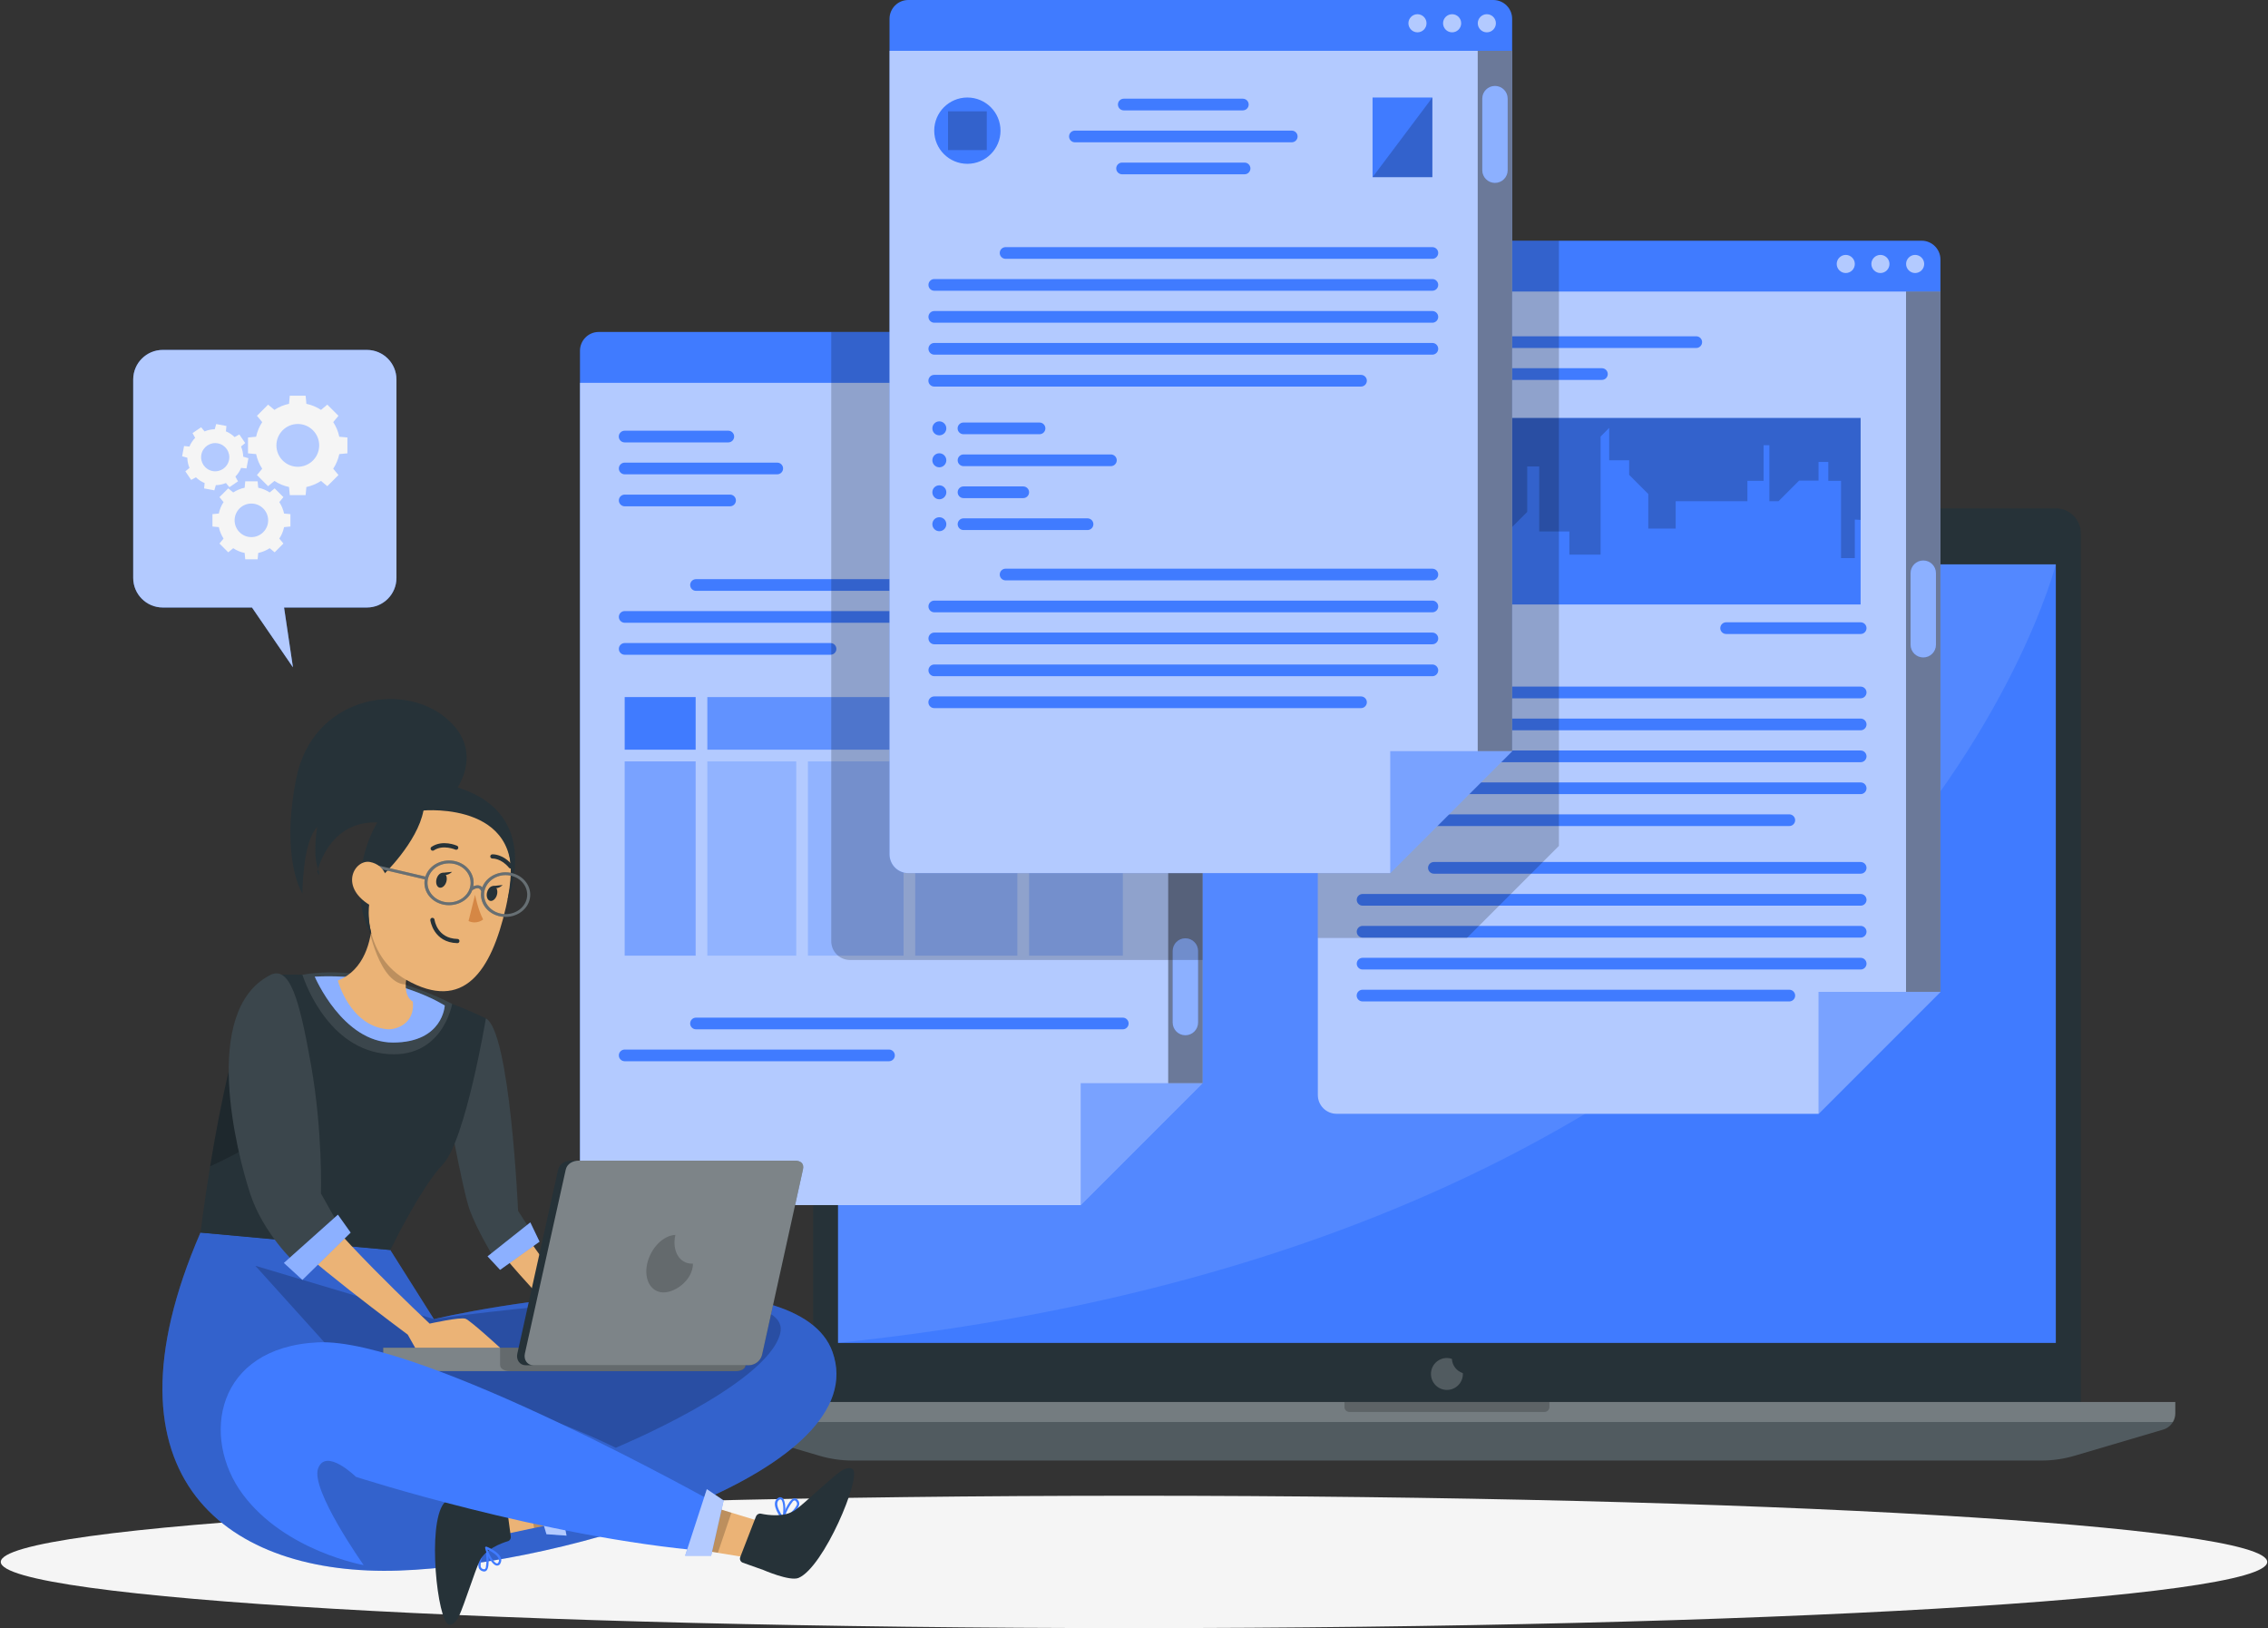 <svg xmlns="http://www.w3.org/2000/svg" width="255" height="183" viewBox="0 0 255 183" fill="none"><rect x="0" y="0" width="255" height="183" fill="#333333" stroke="none"/><g clip-path="url(#clip0_2743_15704)"><path d="M127.5 183C197.868 183 254.912 179.669 254.912 175.561C254.912 171.453 197.868 168.122 127.5 168.122C57.132 168.122 0.087 171.453 0.087 175.561C0.087 179.669 57.132 183 127.5 183Z" fill="#F5F5F5"></path><path d="M94.222 57.145H231.15C232.701 57.145 233.956 58.4 233.956 59.95V158.968H91.423V59.95C91.423 58.4 92.678 57.145 94.229 57.145H94.222Z" fill="#263238"></path><path d="M231.144 63.434H94.223V150.945H231.144V63.434Z" fill="#407BFF"></path><path opacity="0.2" d="M161.434 61.903C162.189 61.903 162.801 61.291 162.801 60.536C162.801 59.781 162.189 59.169 161.434 59.169C160.679 59.169 160.067 59.781 160.067 60.536C160.067 61.291 160.679 61.903 161.434 61.903Z" fill="white"></path><path opacity="0.2" d="M164.266 61.561C164.833 61.561 165.291 61.102 165.291 60.536C165.291 59.97 164.833 59.511 164.266 59.511C163.7 59.511 163.241 59.97 163.241 60.536C163.241 61.102 163.7 61.561 164.266 61.561Z" fill="white"></path><path opacity="0.2" d="M163.241 152.738C163.064 152.679 162.88 152.64 162.683 152.64C161.69 152.64 160.889 153.441 160.889 154.434C160.889 155.426 161.69 156.228 162.683 156.228C163.675 156.228 164.477 155.426 164.477 154.434C164.477 154.401 164.47 154.368 164.464 154.335C163.78 154.112 163.281 153.487 163.241 152.738Z" fill="white"></path><path d="M244.576 157.582V158.87C244.576 159.218 244.477 159.553 244.306 159.836C244.07 160.237 243.688 160.546 243.222 160.684L233.292 163.615C232.064 163.983 230.782 164.167 229.494 164.167H95.878C94.597 164.167 93.315 163.983 92.087 163.615L82.157 160.684C81.684 160.546 81.303 160.237 81.066 159.836C80.895 159.553 80.797 159.218 80.797 158.87V157.582H244.576Z" fill="#263238"></path><path opacity="0.2" d="M244.576 157.582V158.87C244.576 159.218 244.477 159.553 244.306 159.836C244.07 160.237 243.688 160.546 243.222 160.684L233.292 163.615C232.064 163.983 230.782 164.167 229.494 164.167H95.878C94.597 164.167 93.315 163.983 92.087 163.615L82.157 160.684C81.684 160.546 81.303 160.237 81.066 159.836C80.895 159.553 80.797 159.218 80.797 158.87V157.582H244.576Z" fill="white"></path><path opacity="0.2" d="M244.576 157.582V158.87C244.576 159.218 244.477 159.553 244.306 159.836H81.066C80.895 159.553 80.797 159.218 80.797 158.87V157.582H244.576Z" fill="white"></path><path opacity="0.2" d="M174.209 157.582V158.147C174.209 158.456 173.959 158.706 173.65 158.706H151.728C151.413 158.706 151.163 158.456 151.163 158.147V157.582H174.209Z" fill="black"></path><path opacity="0.1" d="M231.144 63.434C231.144 63.434 212.212 138.591 94.223 150.945V63.434H231.144Z" fill="white"></path><path d="M218.172 29.171V111.484L204.464 125.192H150.276C149.113 125.192 148.167 124.245 148.167 123.076V29.171C148.167 28.001 149.113 27.055 150.276 27.055H216.056C217.219 27.055 218.172 28.001 218.172 29.171Z" fill="#407BFF"></path><path opacity="0.6" d="M218.172 32.766V111.484L204.464 125.192H150.276C149.113 125.192 148.167 124.246 148.167 123.076V32.766H218.172Z" fill="white"></path><path opacity="0.6" d="M216.345 29.67C216.345 30.235 215.885 30.689 215.326 30.689C214.768 30.689 214.308 30.229 214.308 29.67C214.308 29.111 214.768 28.651 215.326 28.651C215.885 28.651 216.345 29.111 216.345 29.67Z" fill="white"></path><path opacity="0.6" d="M212.441 29.67C212.441 30.235 211.981 30.689 211.423 30.689C210.864 30.689 210.404 30.229 210.404 29.67C210.404 29.111 210.864 28.651 211.423 28.651C211.981 28.651 212.441 29.111 212.441 29.67Z" fill="white"></path><path opacity="0.6" d="M208.545 29.67C208.545 30.235 208.085 30.689 207.526 30.689C206.968 30.689 206.508 30.229 206.508 29.67C206.508 29.111 206.968 28.651 207.526 28.651C208.085 28.651 208.545 29.111 208.545 29.67Z" fill="white"></path><path d="M190.717 39.113H153.194C152.833 39.113 152.537 38.817 152.537 38.456C152.537 38.094 152.833 37.799 153.194 37.799H190.717C191.078 37.799 191.374 38.094 191.374 38.456C191.374 38.817 191.078 39.113 190.717 39.113Z" fill="#407BFF"></path><path d="M180.111 42.701H153.194C152.833 42.701 152.537 42.405 152.537 42.044C152.537 41.682 152.833 41.387 153.194 41.387H180.111C180.472 41.387 180.768 41.682 180.768 42.044C180.768 42.405 180.472 42.701 180.111 42.701Z" fill="#407BFF"></path><path d="M209.202 98.203H161.218C160.856 98.203 160.561 97.907 160.561 97.546C160.561 97.184 160.856 96.889 161.218 96.889H209.202C209.563 96.889 209.859 97.184 209.859 97.546C209.859 97.907 209.563 98.203 209.202 98.203Z" fill="#407BFF"></path><path d="M201.179 112.561H153.194C152.833 112.561 152.537 112.266 152.537 111.904C152.537 111.543 152.833 111.247 153.194 111.247H201.179C201.54 111.247 201.836 111.543 201.836 111.904C201.836 112.266 201.54 112.561 201.179 112.561Z" fill="#407BFF"></path><path d="M209.202 101.798H153.201C152.84 101.798 152.544 101.502 152.544 101.141C152.544 100.779 152.84 100.483 153.201 100.483H209.202C209.564 100.483 209.86 100.779 209.86 101.141C209.86 101.502 209.564 101.798 209.202 101.798Z" fill="#407BFF"></path><path d="M209.202 105.386H153.201C152.84 105.386 152.544 105.09 152.544 104.728C152.544 104.367 152.84 104.071 153.201 104.071H209.202C209.564 104.071 209.86 104.367 209.86 104.728C209.86 105.09 209.564 105.386 209.202 105.386Z" fill="#407BFF"></path><path d="M209.202 108.973H153.201C152.84 108.973 152.544 108.678 152.544 108.316C152.544 107.955 152.84 107.659 153.201 107.659H209.202C209.564 107.659 209.86 107.955 209.86 108.316C209.86 108.678 209.564 108.973 209.202 108.973Z" fill="#407BFF"></path><path opacity="0.5" d="M218.172 111.483L204.464 125.191V111.483H218.172Z" fill="#407BFF"></path><path opacity="0.4" d="M218.172 32.766H214.302V111.484H218.172V32.766Z" fill="black"></path><path d="M216.24 73.895C215.452 73.895 214.814 73.258 214.814 72.469V64.426C214.814 63.637 215.452 63 216.24 63C217.029 63 217.666 63.637 217.666 64.426V72.469C217.666 73.258 217.029 73.895 216.24 73.895Z" fill="#407BFF"></path><path d="M209.202 78.489H161.218C160.856 78.489 160.561 78.193 160.561 77.832C160.561 77.471 160.856 77.175 161.218 77.175H209.202C209.563 77.175 209.859 77.471 209.859 77.832C209.859 78.193 209.563 78.489 209.202 78.489Z" fill="#407BFF"></path><path d="M201.179 92.847H153.194C152.833 92.847 152.537 92.552 152.537 92.19C152.537 91.829 152.833 91.533 153.194 91.533H201.179C201.54 91.533 201.836 91.829 201.836 92.19C201.836 92.552 201.54 92.847 201.179 92.847Z" fill="#407BFF"></path><path d="M209.202 82.084H153.201C152.84 82.084 152.544 81.788 152.544 81.427C152.544 81.065 152.84 80.769 153.201 80.769H209.202C209.564 80.769 209.86 81.065 209.86 81.427C209.86 81.788 209.564 82.084 209.202 82.084Z" fill="#407BFF"></path><path d="M209.202 85.672H153.201C152.84 85.672 152.544 85.376 152.544 85.015C152.544 84.653 152.84 84.357 153.201 84.357H209.202C209.564 84.357 209.86 84.653 209.86 85.015C209.86 85.376 209.564 85.672 209.202 85.672Z" fill="#407BFF"></path><path d="M209.202 89.26H153.201C152.84 89.26 152.544 88.964 152.544 88.603C152.544 88.241 152.84 87.945 153.201 87.945H209.202C209.564 87.945 209.86 88.241 209.86 88.603C209.86 88.964 209.564 89.26 209.202 89.26Z" fill="#407BFF"></path><path d="M209.196 46.98H153.023V67.942H209.196V46.98Z" fill="#407BFF"></path><path opacity="0.2" d="M153.023 64.578H154.555V60.766H156.309V53.249H158.773V57.875H162.151V64.032H166.179V59.741H169.511L171.712 57.54V52.427H173.06V59.741H176.45V62.343H179.96V49.069L180.926 48.097V51.737H183.173V53.373L185.322 55.529V59.413H188.404V56.337H196.467V54.044H198.287V50.042H198.938V56.337H199.963L202.283 54.017H204.464V51.928H205.562V54.044H206.994V62.731H208.545V58.401L209.202 58.44V46.98H153.023V64.578Z" fill="black"></path><path d="M209.202 71.261H194.075C193.714 71.261 193.418 70.965 193.418 70.603C193.418 70.242 193.714 69.946 194.075 69.946H209.202C209.564 69.946 209.86 70.242 209.86 70.603C209.86 70.965 209.564 71.261 209.202 71.261Z" fill="#407BFF"></path><path opacity="0.2" d="M175.274 27.055V95.082L164.931 105.425H148.167V29.171C148.167 28.001 149.113 27.055 150.276 27.055H175.274Z" fill="black"></path><path opacity="0.4" d="M216.24 73.895C215.452 73.895 214.814 73.258 214.814 72.469V64.426C214.814 63.637 215.452 63 216.24 63C217.029 63 217.666 63.637 217.666 64.426V72.469C217.666 73.258 217.029 73.895 216.24 73.895Z" fill="white"></path><path d="M135.214 39.428V121.742L121.506 135.45H67.318C66.155 135.45 65.209 134.503 65.209 133.334V39.428C65.209 38.259 66.155 37.312 67.318 37.312H133.098C134.261 37.312 135.214 38.259 135.214 39.428Z" fill="#407BFF"></path><path opacity="0.6" d="M135.214 43.029V121.748L121.506 135.456H67.318C66.155 135.456 65.209 134.51 65.209 133.34V43.029H135.214Z" fill="white"></path><path opacity="0.6" d="M133.381 39.935C133.381 40.5 132.921 40.953 132.362 40.953C131.804 40.953 131.344 40.493 131.344 39.935C131.344 39.376 131.804 38.916 132.362 38.916C132.921 38.916 133.381 39.376 133.381 39.935Z" fill="white"></path><path opacity="0.6" d="M129.483 39.935C129.483 40.5 129.023 40.953 128.465 40.953C127.906 40.953 127.446 40.493 127.446 39.935C127.446 39.376 127.906 38.916 128.465 38.916C129.023 38.916 129.483 39.376 129.483 39.935Z" fill="white"></path><path opacity="0.6" d="M125.587 39.935C125.587 40.5 125.127 40.953 124.568 40.953C124.01 40.953 123.55 40.493 123.55 39.935C123.55 39.376 124.01 38.916 124.568 38.916C125.127 38.916 125.587 39.376 125.587 39.935Z" fill="white"></path><path d="M81.887 49.725H70.229C69.868 49.725 69.572 49.43 69.572 49.068C69.572 48.707 69.868 48.411 70.229 48.411H81.887C82.249 48.411 82.544 48.707 82.544 49.068C82.544 49.43 82.249 49.725 81.887 49.725Z" fill="#407BFF"></path><path d="M87.388 53.313H70.236C69.875 53.313 69.579 53.018 69.579 52.656C69.579 52.295 69.875 51.999 70.236 51.999H87.388C87.749 51.999 88.045 52.295 88.045 52.656C88.045 53.018 87.749 53.313 87.388 53.313Z" fill="#407BFF"></path><path d="M82.085 56.908H70.236C69.875 56.908 69.579 56.612 69.579 56.251C69.579 55.889 69.875 55.594 70.236 55.594H82.085C82.446 55.594 82.742 55.889 82.742 56.251C82.742 56.612 82.446 56.908 82.085 56.908Z" fill="#407BFF"></path><path d="M126.238 115.696H78.254C77.892 115.696 77.597 115.4 77.597 115.039C77.597 114.678 77.892 114.382 78.254 114.382H126.238C126.6 114.382 126.895 114.678 126.895 115.039C126.895 115.4 126.6 115.696 126.238 115.696Z" fill="#407BFF"></path><path d="M99.952 119.284H70.236C69.875 119.284 69.579 118.988 69.579 118.627C69.579 118.265 69.875 117.97 70.236 117.97H99.952C100.313 117.97 100.609 118.265 100.609 118.627C100.609 118.988 100.313 119.284 99.952 119.284Z" fill="#407BFF"></path><path opacity="0.5" d="M135.214 121.748L121.506 135.456V121.748H135.214Z" fill="#407BFF"></path><path opacity="0.4" d="M135.214 43.029H131.344V121.748H135.214V43.029Z" fill="black"></path><path d="M133.276 116.36C132.487 116.36 131.85 115.723 131.85 114.934V106.891C131.85 106.102 132.487 105.465 133.276 105.465C134.064 105.465 134.702 106.102 134.702 106.891V114.934C134.702 115.723 134.064 116.36 133.276 116.36Z" fill="#407BFF"></path><path d="M126.237 49.725H117.208C116.846 49.725 116.551 49.43 116.551 49.068C116.551 48.707 116.846 48.411 117.208 48.411H126.237C126.598 48.411 126.894 48.707 126.894 49.068C126.894 49.43 126.598 49.725 126.237 49.725Z" fill="#407BFF"></path><path d="M126.237 53.313H121.571C121.21 53.313 120.914 53.018 120.914 52.656C120.914 52.295 121.21 51.999 121.571 51.999H126.237C126.598 51.999 126.894 52.295 126.894 52.656C126.894 53.018 126.598 53.313 126.237 53.313Z" fill="#407BFF"></path><path d="M126.238 66.411H78.254C77.892 66.411 77.597 66.115 77.597 65.754C77.597 65.392 77.892 65.097 78.254 65.097H126.238C126.6 65.097 126.895 65.392 126.895 65.754C126.895 66.115 126.6 66.411 126.238 66.411Z" fill="#407BFF"></path><path d="M126.238 69.999H70.236C69.875 69.999 69.579 69.703 69.579 69.342C69.579 68.98 69.875 68.685 70.236 68.685H126.238C126.599 68.685 126.895 68.98 126.895 69.342C126.895 69.703 126.599 69.999 126.238 69.999Z" fill="#407BFF"></path><path d="M93.381 73.594H70.236C69.875 73.594 69.579 73.298 69.579 72.936C69.579 72.575 69.875 72.279 70.236 72.279H93.381C93.742 72.279 94.038 72.575 94.038 72.936C94.038 73.298 93.742 73.594 93.381 73.594Z" fill="#407BFF"></path><path opacity="0.7" d="M101.595 78.351H79.528V84.265H101.595V78.351Z" fill="#407BFF"></path><path opacity="0.3" d="M89.523 85.579H79.528V107.416H89.523V85.579Z" fill="#407BFF"></path><path opacity="0.3" d="M114.383 85.579H102.902V107.416H114.383V85.579Z" fill="#407BFF"></path><path opacity="0.7" d="M126.237 78.351H102.902V84.265H126.237V78.351Z" fill="#407BFF"></path><path opacity="0.3" d="M126.245 85.579H115.704V107.416H126.245V85.579Z" fill="#407BFF"></path><path opacity="0.5" d="M78.214 85.579H70.236V107.416H78.214V85.579Z" fill="#407BFF"></path><path d="M78.214 78.351H70.236V84.265H78.214V78.351Z" fill="#407BFF"></path><path opacity="0.3" d="M101.589 85.579H90.838V107.416H101.589V85.579Z" fill="#407BFF"></path><path opacity="0.4" d="M133.276 116.36C132.487 116.36 131.85 115.723 131.85 114.934V106.891C131.85 106.102 132.487 105.465 133.276 105.465C134.064 105.465 134.702 106.102 134.702 106.891V114.934C134.702 115.723 134.064 116.36 133.276 116.36Z" fill="white"></path><path opacity="0.2" d="M135.214 39.428V107.902H95.568C94.405 107.902 93.459 106.956 93.459 105.786V37.312H133.098C134.261 37.312 135.214 38.259 135.214 39.428Z" fill="black"></path><path d="M170.017 2.116V84.429L156.309 98.137H102.121C100.958 98.137 100.012 97.191 100.012 96.021V2.116C100.012 0.946 100.958 0 102.121 0H167.901C169.064 0 170.017 0.946 170.017 2.116Z" fill="#407BFF"></path><path opacity="0.6" d="M170.017 5.711V84.43L156.309 98.138H102.121C100.958 98.138 100.012 97.191 100.012 96.022V5.711H170.017Z" fill="white"></path><path opacity="0.6" d="M167.171 3.634C167.733 3.634 168.189 3.178 168.189 2.615C168.189 2.053 167.733 1.597 167.171 1.597C166.608 1.597 166.152 2.053 166.152 2.615C166.152 3.178 166.608 3.634 167.171 3.634Z" fill="white"></path><path opacity="0.6" d="M163.268 3.634C163.83 3.634 164.286 3.178 164.286 2.615C164.286 2.053 163.83 1.597 163.268 1.597C162.705 1.597 162.249 2.053 162.249 2.615C162.249 3.178 162.705 3.634 163.268 3.634Z" fill="white"></path><path opacity="0.6" d="M160.39 2.615C160.39 3.18 159.93 3.634 159.371 3.634C158.813 3.634 158.353 3.174 158.353 2.615C158.353 2.057 158.813 1.597 159.371 1.597C159.93 1.597 160.39 2.057 160.39 2.615Z" fill="white"></path><path d="M139.736 12.407H126.35C125.989 12.407 125.693 12.111 125.693 11.75C125.693 11.389 125.989 11.093 126.35 11.093H139.736C140.098 11.093 140.394 11.389 140.394 11.75C140.394 12.111 140.098 12.407 139.736 12.407Z" fill="#407BFF"></path><path d="M145.236 15.995H120.856C120.495 15.995 120.199 15.699 120.199 15.338C120.199 14.976 120.495 14.681 120.856 14.681H145.236C145.598 14.681 145.893 14.976 145.893 15.338C145.893 15.699 145.598 15.995 145.236 15.995Z" fill="#407BFF"></path><path d="M139.933 19.59H126.159C125.798 19.59 125.502 19.294 125.502 18.933C125.502 18.571 125.798 18.275 126.159 18.275H139.933C140.294 18.275 140.59 18.571 140.59 18.933C140.59 19.294 140.294 19.59 139.933 19.59Z" fill="#407BFF"></path><path d="M161.047 29.092H113.062C112.701 29.092 112.405 28.796 112.405 28.434C112.405 28.073 112.701 27.777 113.062 27.777H161.047C161.408 27.777 161.704 28.073 161.704 28.434C161.704 28.796 161.408 29.092 161.047 29.092Z" fill="#407BFF"></path><path d="M153.023 43.45H105.039C104.678 43.45 104.382 43.154 104.382 42.793C104.382 42.431 104.678 42.136 105.039 42.136H153.023C153.385 42.136 153.68 42.431 153.68 42.793C153.68 43.154 153.385 43.45 153.023 43.45Z" fill="#407BFF"></path><path d="M161.047 32.679H105.046C104.684 32.679 104.389 32.384 104.389 32.022C104.389 31.661 104.684 31.365 105.046 31.365H161.047C161.409 31.365 161.704 31.661 161.704 32.022C161.704 32.384 161.409 32.679 161.047 32.679Z" fill="#407BFF"></path><path d="M161.047 36.274H105.046C104.684 36.274 104.389 35.978 104.389 35.617C104.389 35.256 104.684 34.96 105.046 34.96H161.047C161.409 34.96 161.704 35.256 161.704 35.617C161.704 35.978 161.409 36.274 161.047 36.274Z" fill="#407BFF"></path><path d="M161.047 39.862H105.046C104.684 39.862 104.389 39.566 104.389 39.205C104.389 38.844 104.684 38.548 105.046 38.548H161.047C161.409 38.548 161.704 38.844 161.704 39.205C161.704 39.566 161.409 39.862 161.047 39.862Z" fill="#407BFF"></path><path d="M161.047 65.234H113.062C112.701 65.234 112.405 64.939 112.405 64.577C112.405 64.216 112.701 63.92 113.062 63.92H161.047C161.408 63.92 161.704 64.216 161.704 64.577C161.704 64.939 161.408 65.234 161.047 65.234Z" fill="#407BFF"></path><path d="M153.023 79.593H105.039C104.678 79.593 104.382 79.297 104.382 78.936C104.382 78.574 104.678 78.278 105.039 78.278H153.023C153.385 78.278 153.68 78.574 153.68 78.936C153.68 79.297 153.385 79.593 153.023 79.593Z" fill="#407BFF"></path><path d="M161.047 68.822H105.046C104.684 68.822 104.389 68.526 104.389 68.165C104.389 67.803 104.684 67.508 105.046 67.508H161.047C161.409 67.508 161.704 67.803 161.704 68.165C161.704 68.526 161.409 68.822 161.047 68.822Z" fill="#407BFF"></path><path d="M161.047 72.417H105.046C104.684 72.417 104.389 72.121 104.389 71.76C104.389 71.398 104.684 71.103 105.046 71.103H161.047C161.409 71.103 161.704 71.398 161.704 71.76C161.704 72.121 161.409 72.417 161.047 72.417Z" fill="#407BFF"></path><path d="M161.047 76.005H105.046C104.684 76.005 104.389 75.709 104.389 75.348C104.389 74.986 104.684 74.69 105.046 74.69H161.047C161.409 74.69 161.704 74.986 161.704 75.348C161.704 75.709 161.409 76.005 161.047 76.005Z" fill="#407BFF"></path><path d="M161.047 10.961H154.324V19.911H161.047V10.961Z" fill="#407BFF"></path><path d="M108.765 18.413C110.823 18.413 112.491 16.745 112.491 14.687C112.491 12.629 110.823 10.961 108.765 10.961C106.707 10.961 105.039 12.629 105.039 14.687C105.039 16.745 106.707 18.413 108.765 18.413Z" fill="#407BFF"></path><path d="M104.828 48.149C104.828 48.583 105.176 48.931 105.61 48.931C106.044 48.931 106.399 48.583 106.399 48.149C106.399 47.715 106.044 47.36 105.61 47.36C105.176 47.36 104.828 47.715 104.828 48.149Z" fill="#407BFF"></path><path d="M104.828 51.737C104.828 52.17 105.176 52.525 105.61 52.525C106.044 52.525 106.399 52.17 106.399 51.737C106.399 51.303 106.044 50.948 105.61 50.948C105.176 50.948 104.828 51.303 104.828 51.737Z" fill="#407BFF"></path><path d="M104.828 55.332C104.828 55.766 105.176 56.12 105.61 56.12C106.044 56.12 106.399 55.766 106.399 55.332C106.399 54.898 106.044 54.55 105.61 54.55C105.176 54.55 104.828 54.898 104.828 55.332Z" fill="#407BFF"></path><path d="M104.828 58.92C104.828 59.353 105.176 59.708 105.61 59.708C106.044 59.708 106.399 59.353 106.399 58.92C106.399 58.486 106.044 58.138 105.61 58.138C105.176 58.138 104.828 58.486 104.828 58.92Z" fill="#407BFF"></path><path d="M116.88 48.806H108.324C107.963 48.806 107.667 48.511 107.667 48.149C107.667 47.788 107.963 47.492 108.324 47.492H116.88C117.241 47.492 117.537 47.788 117.537 48.149C117.537 48.511 117.241 48.806 116.88 48.806Z" fill="#407BFF"></path><path d="M124.904 52.394H108.331C107.97 52.394 107.674 52.099 107.674 51.737C107.674 51.376 107.97 51.08 108.331 51.08H124.904C125.265 51.08 125.561 51.376 125.561 51.737C125.561 52.099 125.265 52.394 124.904 52.394Z" fill="#407BFF"></path><path d="M115.047 55.988H108.331C107.97 55.988 107.674 55.692 107.674 55.331C107.674 54.969 107.97 54.674 108.331 54.674H115.047C115.408 54.674 115.704 54.969 115.704 55.331C115.704 55.692 115.408 55.988 115.047 55.988Z" fill="#407BFF"></path><path d="M122.275 59.577H108.331C107.97 59.577 107.674 59.281 107.674 58.92C107.674 58.558 107.97 58.263 108.331 58.263H122.275C122.637 58.263 122.933 58.558 122.933 58.92C122.933 59.281 122.637 59.577 122.275 59.577Z" fill="#407BFF"></path><path opacity="0.5" d="M170.017 84.429L156.309 98.137V84.429H170.017Z" fill="#407BFF"></path><path opacity="0.2" d="M161.047 10.961L154.324 19.918H161.047V10.961Z" fill="black"></path><path opacity="0.2" d="M110.947 12.512H106.59V16.869H110.947V12.512Z" fill="black"></path><path opacity="0.4" d="M170.017 5.711H166.146V84.43H170.017V5.711Z" fill="black"></path><path d="M168.085 20.555C167.297 20.555 166.659 19.918 166.659 19.13V11.086C166.659 10.298 167.297 9.66 168.085 9.66C168.874 9.66 169.511 10.298 169.511 11.086V19.13C169.511 19.918 168.874 20.555 168.085 20.555Z" fill="#407BFF"></path><path opacity="0.4" d="M168.085 20.555C167.297 20.555 166.659 19.918 166.659 19.13V11.086C166.659 10.298 167.297 9.66 168.085 9.66C168.874 9.66 169.511 10.298 169.511 11.086V19.13C169.511 19.918 168.874 20.555 168.085 20.555Z" fill="white"></path><path d="M18.303 39.33H41.25C43.09 39.33 44.575 40.822 44.575 42.655V64.959C44.575 66.799 43.083 68.284 41.25 68.284H31.938L32.937 75.006L28.331 68.284H18.303C16.463 68.284 14.977 66.792 14.977 64.959V42.655C14.977 40.815 16.469 39.33 18.303 39.33Z" fill="#407BFF"></path><path opacity="0.6" d="M18.303 39.33H41.25C43.09 39.33 44.575 40.822 44.575 42.655V64.959C44.575 66.799 43.083 68.284 41.25 68.284H31.938L32.937 75.006L28.331 68.284H18.303C16.463 68.284 14.977 66.792 14.977 64.959V42.655C14.977 40.815 16.469 39.33 18.303 39.33Z" fill="white"></path><path d="M27.884 49.174V50.955L28.797 51.04C28.922 51.638 29.159 52.19 29.481 52.683L28.889 53.393L30.144 54.648L30.854 54.057C31.347 54.379 31.899 54.615 32.497 54.74L32.582 55.654H34.363L34.449 54.74C35.047 54.615 35.599 54.379 36.092 54.057L36.801 54.648L38.056 53.393L37.465 52.683C37.787 52.19 38.023 51.638 38.148 51.04L39.062 50.955V49.174L38.148 49.089C38.023 48.491 37.787 47.939 37.465 47.446L38.056 46.736L36.801 45.481L36.092 46.072C35.599 45.75 35.047 45.514 34.449 45.389L34.363 44.476H32.582L32.497 45.389C31.899 45.514 31.347 45.75 30.854 46.072L30.144 45.481L28.889 46.736L29.481 47.446C29.159 47.939 28.922 48.491 28.797 49.089L27.884 49.174ZM33.483 47.656C34.81 47.656 35.888 48.734 35.888 50.061C35.888 51.389 34.81 52.466 33.483 52.466C32.155 52.466 31.078 51.389 31.078 50.061C31.078 48.734 32.155 47.656 33.483 47.656Z" fill="#F5F5F5"></path><path d="M29.033 62.153C29.5 62.054 29.933 61.87 30.321 61.62L30.88 62.08L31.865 61.094L31.405 60.536C31.662 60.148 31.846 59.715 31.938 59.248L32.654 59.182V57.789L31.938 57.723C31.839 57.257 31.655 56.823 31.405 56.435L31.865 55.877L30.88 54.891L30.321 55.351C29.933 55.095 29.5 54.911 29.033 54.819L28.967 54.102H27.574L27.509 54.819C27.042 54.917 26.608 55.101 26.221 55.351L25.662 54.891L24.676 55.877L25.136 56.435C24.88 56.823 24.696 57.257 24.604 57.723L23.888 57.789V59.182L24.604 59.248C24.703 59.715 24.887 60.148 25.136 60.536L24.676 61.094L25.662 62.08L26.221 61.62C26.608 61.877 27.042 62.06 27.509 62.153L27.574 62.869H28.967L29.033 62.153ZM26.378 58.486C26.378 57.441 27.226 56.6 28.264 56.6C29.302 56.6 30.15 57.447 30.15 58.486C30.15 59.524 29.302 60.372 28.264 60.372C27.226 60.372 26.378 59.524 26.378 58.486Z" fill="#F5F5F5"></path><path d="M25.406 54.294L25.794 54.76L26.76 54.103L26.464 53.571C26.733 53.295 26.957 52.96 27.108 52.592L27.713 52.651L27.93 51.501L27.345 51.33C27.338 50.929 27.253 50.541 27.102 50.187L27.568 49.799L26.911 48.833L26.379 49.129C26.103 48.859 25.767 48.636 25.399 48.484L25.459 47.88L24.309 47.663L24.144 48.248C23.744 48.255 23.356 48.34 23.001 48.491L22.613 48.025L21.647 48.682L21.943 49.214C21.674 49.49 21.45 49.825 21.299 50.193L20.694 50.134L20.477 51.284L21.062 51.448C21.069 51.849 21.154 52.237 21.305 52.592L20.839 52.979L21.496 53.945L22.028 53.65C22.304 53.919 22.64 54.142 23.008 54.294L22.948 54.898L24.098 55.115L24.269 54.53C24.67 54.524 25.058 54.438 25.413 54.287L25.406 54.294ZM22.64 51.093C22.804 50.233 23.632 49.667 24.493 49.832C25.354 49.996 25.919 50.824 25.754 51.685C25.59 52.546 24.762 53.111 23.901 52.947C23.04 52.782 22.475 51.954 22.64 51.093Z" fill="#F5F5F5"></path><path d="M56.109 120.939C56.109 120.939 57.726 135.495 58.252 137.23C58.777 138.965 66.183 148.23 66.183 148.23L64.08 149.328C64.08 149.328 56.168 141.219 54.94 138.814C53.711 136.409 51.812 123.857 51.812 123.857L56.103 120.939H56.109Z" fill="#EBB376"></path><path d="M54.63 114.467C57.357 115.913 58.251 136.1 58.251 136.1L59.624 138.229L55.432 141.212C55.432 141.212 53.645 138.268 52.816 136.014C51.982 133.76 50.004 122.668 50.004 122.668L54.624 114.467H54.63Z" fill="#263238"></path><path opacity="0.1" d="M54.63 114.467C57.357 115.913 58.251 136.1 58.251 136.1L59.624 138.229L55.432 141.212C55.432 141.212 53.645 138.268 52.816 136.014C51.982 133.76 50.004 122.668 50.004 122.668L54.624 114.467H54.63Z" fill="white"></path><path d="M54.82 141.213L59.624 137.401L60.662 139.563L56.227 142.731L54.82 141.213Z" fill="#407BFF"></path><path opacity="0.4" d="M54.82 141.213L59.624 137.401L60.662 139.563L56.227 142.731L54.82 141.213Z" fill="white"></path><path d="M43.879 140.496L48.788 148.27C58.533 146.003 89.767 141.239 93.598 151.95C98.362 165.27 63.915 175.883 44.852 176.534C25.788 177.184 10.49 166.328 22.542 138.538L43.879 140.496Z" fill="#407BFF"></path><path opacity="0.2" d="M43.879 140.496L48.788 148.27C58.533 146.003 89.767 141.239 93.598 151.95C98.362 165.27 63.915 175.883 44.852 176.534C25.788 177.184 10.49 166.328 22.542 138.538L43.879 140.496Z" fill="black"></path><path d="M88.085 170.784C88.039 170.81 87.987 170.81 87.947 170.778C87.908 170.751 87.895 170.699 87.914 170.659C87.974 170.449 88.611 168.616 89.248 168.419C89.386 168.386 89.531 168.425 89.629 168.53C89.814 168.681 89.899 168.911 89.853 169.148C89.748 169.49 89.537 169.792 89.255 170.009C88.894 170.304 88.499 170.567 88.085 170.784ZM88.249 170.429C88.841 170.166 89.327 169.706 89.61 169.122C89.643 168.964 89.577 168.8 89.445 168.701C89.413 168.655 89.347 168.642 89.294 168.655C89.242 168.675 89.189 168.701 89.15 168.74C88.749 169.246 88.447 169.818 88.249 170.429Z" fill="#407BFF"></path><path d="M88.052 170.804C88.005 170.817 87.96 170.804 87.933 170.771C87.874 170.718 86.993 169.608 87.138 168.859C87.171 168.668 87.283 168.504 87.44 168.399C87.578 168.267 87.789 168.247 87.946 168.353C88.406 168.675 88.354 170.166 88.124 170.725L88.111 170.784C88.111 170.784 88.071 170.804 88.052 170.804ZM87.552 168.629C87.473 168.701 87.421 168.793 87.401 168.898C87.309 169.371 87.749 170.081 87.992 170.423C88.137 169.785 88.091 168.747 87.822 168.556C87.795 168.543 87.736 168.497 87.598 168.596L87.552 168.629Z" fill="#407BFF"></path><path d="M54.571 173.905C54.597 173.859 54.65 173.833 54.696 173.846C54.742 173.846 54.775 173.886 54.781 173.932C54.827 174.148 55.163 176.054 54.696 176.534C54.591 176.632 54.446 176.665 54.308 176.619C54.078 176.573 53.888 176.416 53.815 176.192C53.736 175.844 53.776 175.476 53.92 175.147C54.091 174.714 54.308 174.293 54.565 173.905H54.571ZM54.597 174.293C54.203 174.812 54.006 175.45 54.045 176.094C54.091 176.251 54.229 176.363 54.387 176.383C54.44 176.402 54.499 176.389 54.538 176.35C54.578 176.31 54.604 176.258 54.624 176.205C54.729 175.574 54.722 174.924 54.597 174.293Z" fill="#407BFF"></path><path d="M67.05 164.259L59.204 167.052L55.438 168.392L56.404 172.519L60.052 171.744L68.962 169.844L67.05 164.259Z" fill="#EBB376"></path><path d="M57.43 172.709L56.773 167.847C56.733 167.577 56.483 167.387 56.214 167.433L53.815 167.833C53.815 167.833 50.549 168.142 49.899 168.977C48 171.421 49.189 182.218 50.451 182.599C50.911 182.737 51.404 182.107 51.601 181.666C52.238 180.273 53.369 176.639 53.914 175.483C54.551 174.135 56.306 173.472 57.094 173.235C57.325 173.169 57.462 172.946 57.43 172.709Z" fill="#263238"></path><path d="M54.584 173.872C54.617 173.84 54.663 173.826 54.702 173.846C54.781 173.859 56.089 174.411 56.325 175.134C56.385 175.318 56.371 175.515 56.279 175.686C56.227 175.87 56.05 175.988 55.859 175.975C55.3 175.916 54.63 174.589 54.551 173.984L54.538 173.925C54.538 173.925 54.564 173.886 54.578 173.872H54.584ZM56.076 175.535C56.109 175.436 56.115 175.325 56.076 175.226C55.925 174.766 55.195 174.359 54.821 174.175C54.998 174.799 55.55 175.693 55.872 175.726C55.905 175.726 55.977 175.739 56.05 175.588L56.069 175.535H56.076Z" fill="#407BFF"></path><path opacity="0.2" d="M67.049 164.259L59.203 167.052L60.051 171.744L68.962 169.844L67.049 164.259Z" fill="black"></path><path d="M61.438 172.447L63.698 172.605L62.187 164.844L59.624 166.263L61.438 172.447Z" fill="#407BFF"></path><path opacity="0.6" d="M61.438 172.447L63.698 172.605L62.187 164.844L59.624 166.263L61.438 172.447Z" fill="white"></path><path opacity="0.2" d="M28.719 142.284L40.468 155.308C40.468 155.308 53.46 155.019 69.231 162.728C69.231 162.728 86.159 155.736 87.71 149.926C89.747 142.317 48.794 148.264 48.794 148.264L28.719 142.277V142.284Z" fill="black"></path><path d="M83.827 151.483V153.415C83.827 153.908 83.242 154.112 82.755 154.112H44.175C43.682 154.112 43.084 153.908 43.084 153.415V151.483H83.827Z" fill="#263238"></path><path opacity="0.4" d="M83.827 151.483V153.415C83.827 153.908 83.242 154.112 82.755 154.112H44.175C43.682 154.112 43.084 153.908 43.084 153.415V151.483H83.827Z" fill="white"></path><path opacity="0.2" d="M83.826 151.483V153.415C83.826 153.908 83.242 154.112 82.755 154.112H57.311C56.818 154.112 56.227 153.908 56.227 153.415V151.483H83.826Z" fill="black"></path><path d="M90.28 131.441L85.687 152.272C85.535 152.956 84.872 153.455 84.195 153.455H59.105C58.435 153.455 58.008 152.831 58.166 152.147L62.752 131.474C62.91 130.79 63.567 130.455 64.244 130.455H89.334C90.01 130.455 90.431 130.757 90.28 131.441Z" fill="#263238"></path><path opacity="0.4" d="M90.28 131.441L85.686 152.272C85.535 152.956 84.872 153.455 84.195 153.455H59.959C59.283 153.455 58.862 152.831 59.013 152.147L63.607 131.474C63.758 130.79 64.421 130.455 65.098 130.455H89.334C90.01 130.455 90.431 130.757 90.28 131.441Z" fill="white"></path><path opacity="0.2" d="M77.912 142.028C77.912 143.815 76 145.267 74.6 145.267C73.2 145.267 72.366 143.822 72.767 142.034C73.168 140.286 74.561 138.86 75.934 138.808C75.533 140.588 76.388 142.034 77.787 142.034C77.814 142.034 77.919 142.034 77.919 142.034L77.912 142.028Z" fill="black"></path><path d="M72.497 173.182L80.711 174.536L84.654 175.186L85.804 171.112L82.236 170.028L73.522 167.373L72.497 173.182Z" fill="#EBB376"></path><path d="M85.002 170.442L83.228 175.016C83.129 175.272 83.261 175.555 83.517 175.647L85.811 176.462C85.811 176.462 88.814 177.776 89.793 177.355C92.638 176.133 96.824 166.112 95.904 165.165C95.569 164.817 94.833 165.139 94.445 165.422C93.21 166.329 90.47 168.97 89.431 169.713C88.216 170.58 86.363 170.311 85.561 170.14C85.331 170.087 85.094 170.219 85.009 170.436L85.002 170.442Z" fill="#263238"></path><path opacity="0.2" d="M72.497 173.182L80.711 174.536L82.236 170.028L73.522 167.373L72.497 173.182Z" fill="black"></path><path d="M80.823 169.174C80.823 169.174 47.329 150.341 35.77 150.88C24.211 151.418 22.542 161.604 27.313 167.985C32.084 174.366 40.889 175.917 40.889 175.917C40.889 175.917 34.896 167.446 35.764 165.061C36.631 162.675 40.022 166 40.022 166C40.022 166 61.096 172.808 79.529 174.366L80.83 169.174H80.823Z" fill="#407BFF"></path><path d="M81.363 168.655L79.47 167.38L77.032 174.865H79.957L81.363 168.655Z" fill="#407BFF"></path><path opacity="0.6" d="M81.363 168.655L79.47 167.38L77.032 174.865H79.957L81.363 168.655Z" fill="white"></path><path d="M22.549 138.546L43.886 140.504C43.886 140.504 47.231 133.578 49.794 130.877C52.35 128.169 54.63 114.468 54.63 114.468C52.83 113.594 51.036 112.878 49.281 112.286C42.48 109.98 36.309 109.559 32.958 109.539H32.84C31.249 109.533 30.329 109.618 30.329 109.618C29.804 109.907 29.298 110.512 28.811 111.347C26.524 115.289 24.704 124.489 23.627 131.094C22.93 135.358 22.549 138.546 22.549 138.546Z" fill="#263238"></path><path opacity="0.2" d="M23.627 131.094C28.332 128.938 34.752 125.291 34.417 121.591C34.056 117.53 30.764 113.443 28.812 111.347C26.525 115.29 24.705 124.489 23.627 131.094Z" fill="black"></path><path d="M34.003 109.559C34.003 109.559 36.434 117.556 43.085 118.424C49.735 119.291 50.839 112.845 50.839 112.845C50.839 112.845 42.276 108.146 34.003 109.559Z" fill="#263238"></path><path opacity="0.1" d="M34.003 109.559C34.003 109.559 36.434 117.556 43.085 118.424C49.735 119.291 50.839 112.845 50.839 112.845C50.839 112.845 42.276 108.146 34.003 109.559Z" fill="white"></path><path d="M35.39 109.776C35.39 109.776 38.531 117.182 44.176 117.182C49.82 117.182 50.004 113.022 50.004 113.022C50.004 113.022 44.353 109.316 35.39 109.776Z" fill="#407BFF"></path><path opacity="0.4" d="M35.39 109.776C35.39 109.776 38.531 117.182 44.176 117.182C49.82 117.182 50.004 113.022 50.004 113.022C50.004 113.022 44.353 109.316 35.39 109.776Z" fill="white"></path><path d="M45.627 110.932C45.666 112.266 46.416 112.575 46.416 112.575C46.691 115.026 44.562 115.795 43.498 115.683C39.312 115.256 37.984 110.215 37.984 110.215C41.033 109.006 41.717 105.648 41.842 103.651C41.901 102.718 41.842 102.08 41.842 102.08L47.533 105.668C46.968 106.621 46.56 107.442 46.258 108.159C45.758 109.381 45.601 110.275 45.62 110.925L45.627 110.932Z" fill="#EBB376"></path><path opacity="0.2" d="M47.191 105.222C46.725 106.227 46.409 107.088 46.179 107.831C45.811 109.092 45.739 110.006 45.824 110.65C42.624 110.899 41.356 103.835 41.356 103.835L41.33 103.796C41.297 102.863 41.172 102.238 41.172 102.238L47.198 105.228L47.191 105.222Z" fill="black"></path><path d="M50.832 89.437C50.832 89.437 55.005 84.627 50.01 80.598C45.01 76.57 35.133 78.39 33.312 87.485C31.492 96.587 34.002 100.431 34.002 100.431C34.002 100.431 34.002 94.635 35.672 92.946C35.672 92.946 35.172 95.719 35.672 97.388C36.171 99.057 35.672 97.993 35.672 97.993C35.672 97.993 37.209 90.738 44.622 92.814C52.028 94.891 50.832 89.437 50.832 89.437Z" fill="#263238"></path><path d="M51.831 91C57.338 92.676 58.212 96.165 56.884 101.961C55.228 109.203 52.12 113.764 45.7 110.149C36.98 105.241 42.697 88.214 51.837 91H51.831Z" fill="#EBB376"></path><path d="M53.415 100.575C53.415 100.575 53.737 102.244 54.322 103.348C54.322 103.348 53.625 103.953 52.679 103.526L53.415 100.575Z" fill="#D58745"></path><path d="M50.188 99.097C50.063 99.55 49.708 99.853 49.406 99.767C49.104 99.682 48.959 99.242 49.084 98.788C49.209 98.335 49.564 98.032 49.866 98.118C50.168 98.203 50.313 98.644 50.188 99.097Z" fill="#263238"></path><path d="M49.734 98.105L50.832 97.993C50.832 97.993 50.109 98.69 49.734 98.105Z" fill="#263238"></path><path d="M55.873 100.581C55.748 101.035 55.393 101.337 55.09 101.252C54.788 101.166 54.644 100.726 54.769 100.273C54.893 99.819 55.248 99.517 55.55 99.602C55.853 99.688 55.997 100.128 55.873 100.581Z" fill="#263238"></path><path d="M55.419 99.589L56.516 99.478C56.516 99.478 55.794 100.174 55.419 99.589Z" fill="#263238"></path><path d="M48.65 95.62C48.571 95.62 48.498 95.581 48.453 95.515C48.38 95.403 48.407 95.259 48.518 95.187C49.767 94.345 51.324 95.035 51.39 95.062C51.508 95.114 51.561 95.259 51.508 95.377C51.456 95.495 51.311 95.548 51.193 95.495C51.18 95.495 49.813 94.891 48.781 95.581C48.742 95.607 48.696 95.62 48.65 95.62Z" fill="#263238"></path><path d="M57.417 97.625C57.351 97.625 57.279 97.599 57.233 97.54C56.359 96.475 55.413 96.495 55.373 96.501C55.248 96.501 55.13 96.409 55.123 96.278C55.117 96.147 55.215 96.035 55.347 96.028C55.393 96.022 56.562 95.969 57.601 97.237C57.686 97.343 57.673 97.487 57.568 97.573C57.522 97.606 57.469 97.625 57.417 97.625Z" fill="#263238"></path><path d="M42.986 98.446C42.986 98.446 46.942 94.707 47.612 91.099C47.612 91.099 59.881 89.969 57.042 101.206C57.042 101.206 61.103 91.697 51.713 88.596C42.329 85.494 38.136 99.346 41.764 104.965C41.764 104.965 40.535 100.792 42.986 98.453V98.446Z" fill="#263238"></path><path d="M51.417 106.01C48.723 105.944 48.381 103.447 48.381 103.427C48.368 103.296 48.46 103.177 48.585 103.164C48.716 103.151 48.835 103.243 48.854 103.368C48.867 103.453 49.157 105.484 51.43 105.537C51.562 105.537 51.667 105.648 51.66 105.78C51.66 105.911 51.548 106.01 51.424 106.01H51.417Z" fill="#263238"></path><path d="M42.032 97.343C42.013 97.415 42.052 97.487 42.118 97.52C42.131 97.52 42.144 97.533 42.157 97.533L47.756 98.841C47.579 99.866 48.104 100.924 49.169 101.443C50.516 102.1 52.205 101.64 52.928 100.425C53 100.306 53.046 100.181 53.099 100.057C53.394 99.866 53.644 99.794 53.822 99.853C54.038 99.932 54.104 100.168 54.111 100.181C53.94 101.2 54.472 102.251 55.53 102.764C56.877 103.421 58.566 102.961 59.289 101.745C60.012 100.53 59.506 99.005 58.159 98.348C56.812 97.691 55.123 98.151 54.4 99.367C54.328 99.485 54.275 99.61 54.229 99.734C54.157 99.662 54.071 99.59 53.946 99.55C53.736 99.478 53.486 99.504 53.217 99.623C53.394 98.598 52.869 97.54 51.804 97.02C50.457 96.363 48.768 96.823 48.045 98.039C47.953 98.197 47.881 98.361 47.828 98.525L42.249 97.224C42.157 97.204 42.059 97.251 42.039 97.336L42.032 97.343ZM54.715 99.518C55.346 98.453 56.825 98.052 58.001 98.624C59.177 99.196 59.624 100.53 58.987 101.594C58.356 102.659 56.877 103.06 55.701 102.488C54.525 101.916 54.078 100.582 54.715 99.518ZM48.354 98.197C48.985 97.132 50.464 96.731 51.64 97.303C52.816 97.875 53.263 99.209 52.626 100.273C51.995 101.338 50.516 101.739 49.34 101.167C48.163 100.595 47.717 99.261 48.354 98.197Z" fill="#263238"></path><g opacity="0.3"><path d="M42.032 97.343C42.013 97.415 42.052 97.487 42.118 97.52C42.131 97.52 42.144 97.533 42.157 97.533L47.756 98.841C47.579 99.866 48.104 100.924 49.169 101.443C50.516 102.1 52.205 101.64 52.928 100.425C53 100.306 53.046 100.181 53.099 100.057C53.394 99.866 53.644 99.794 53.822 99.853C54.038 99.932 54.104 100.168 54.111 100.181C53.94 101.2 54.472 102.251 55.53 102.764C56.877 103.421 58.566 102.961 59.289 101.745C60.012 100.53 59.506 99.005 58.159 98.348C56.812 97.691 55.123 98.151 54.4 99.367C54.328 99.485 54.275 99.61 54.229 99.734C54.157 99.662 54.071 99.59 53.946 99.55C53.736 99.478 53.486 99.504 53.217 99.623C53.394 98.598 52.869 97.54 51.804 97.02C50.457 96.363 48.768 96.823 48.045 98.039C47.953 98.197 47.881 98.361 47.828 98.525L42.249 97.224C42.157 97.204 42.059 97.251 42.039 97.336L42.032 97.343ZM54.715 99.518C55.346 98.453 56.825 98.052 58.001 98.624C59.177 99.196 59.624 100.53 58.987 101.594C58.356 102.659 56.877 103.06 55.701 102.488C54.525 101.916 54.078 100.582 54.715 99.518ZM48.354 98.197C48.985 97.132 50.464 96.731 51.64 97.303C52.816 97.875 53.263 99.209 52.626 100.273C51.995 101.338 50.516 101.739 49.34 101.167C48.163 100.595 47.717 99.261 48.354 98.197Z" fill="white"></path></g><path d="M43.531 99.886C43.768 98.986 43.308 97.211 41.606 96.889C39.845 96.554 37.965 99.807 41.947 101.943C42.519 102.251 43.045 101.759 43.531 99.886Z" fill="#EBB376"></path><path d="M32.833 116.806C32.833 116.806 33.529 130.849 34.712 133.997C35.895 137.145 48.308 148.776 48.308 148.776C48.308 148.776 51.771 148.001 52.35 148.231C52.921 148.454 56.227 151.49 56.227 151.49H46.678L45.844 150.012C45.844 150.012 32.997 140.496 31.591 138.229C30.546 136.553 27.194 119.487 27.194 119.487L32.839 116.8L32.833 116.806Z" fill="#EBB376"></path><path d="M30.329 109.617C32.557 108.454 33.641 112.187 34.975 119.724C36.303 127.262 36.086 134.148 36.086 134.148L37.991 137.533L33.188 141.962C33.188 141.962 29.606 138.689 28.121 134.148C26.636 129.607 22.542 113.678 30.336 109.617H30.329Z" fill="#263238"></path><path opacity="0.1" d="M30.329 109.617C32.557 108.454 33.641 112.187 34.975 119.724C36.303 127.262 36.086 134.148 36.086 134.148L37.991 137.533L33.188 141.962C33.188 141.962 29.606 138.689 28.121 134.148C26.636 129.607 22.542 113.678 30.336 109.617H30.329Z" fill="white"></path><path d="M31.919 141.956L37.991 136.534L39.423 138.545L34.002 143.861L31.919 141.956Z" fill="#407BFF"></path><path opacity="0.4" d="M31.919 141.956L37.991 136.534L39.423 138.545L34.002 143.861L31.919 141.956Z" fill="white"></path></g><defs><clipPath id="clip0_2743_15704"><rect width="254.825" height="183" fill="white" transform="translate(0.087)"></rect></clipPath></defs></svg>
